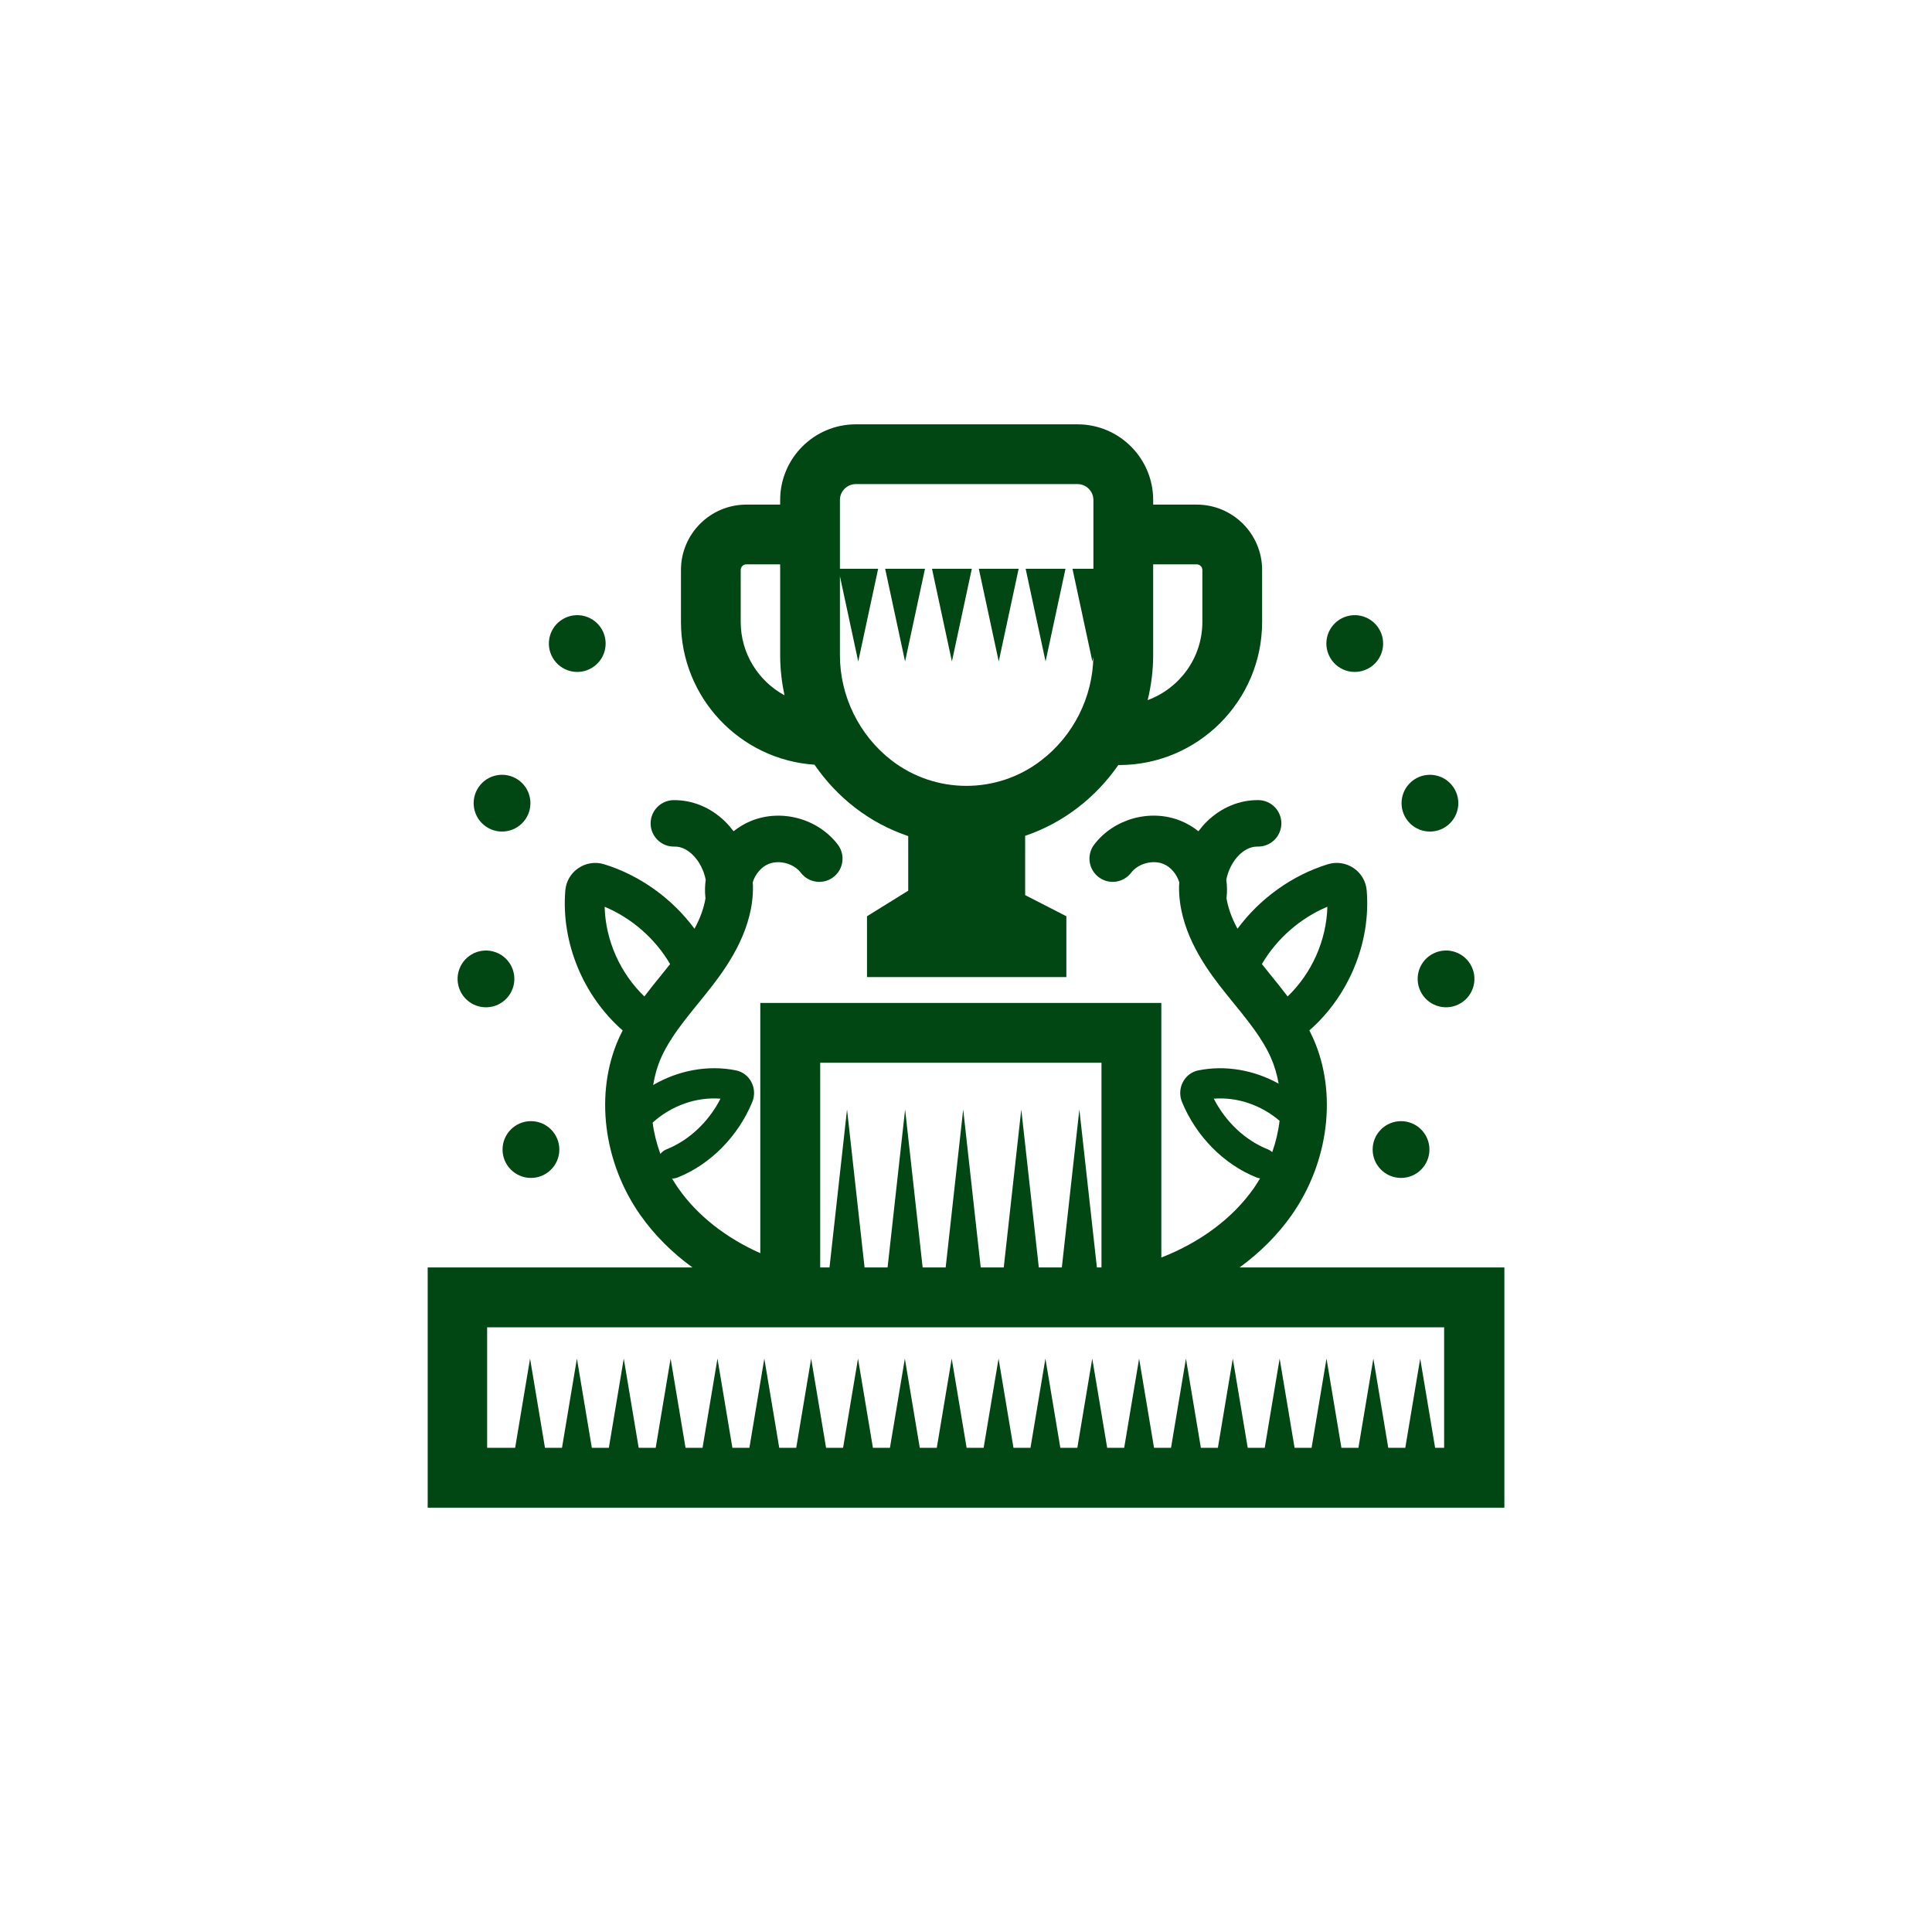 <?xml version="1.0" encoding="UTF-8"?><svg id="Layer_1" xmlns="http://www.w3.org/2000/svg" viewBox="0 0 1080 1080"><defs><style>.cls-1{fill:none;}.cls-2{fill:#004713;}</style></defs><polygon class="cls-1" points="632.46 741.97 615.73 741.97 458.46 741.97 441.73 741.97 425.01 741.97 272.51 741.97 272.51 809.34 288.18 809.34 296.51 759.46 296.51 759.46 304.85 809.34 314.35 809.34 322.69 759.46 331.03 809.34 340.53 809.34 348.87 759.46 357.21 809.34 366.71 809.34 375.05 759.46 375.05 759.46 383.38 809.34 392.89 809.34 401.23 759.46 401.23 759.46 409.56 809.34 419.07 809.34 425.01 773.81 427.41 759.46 431.64 784.8 435.74 809.34 445.25 809.34 449.35 784.8 452.14 768.08 453.58 759.46 455.02 768.08 457.82 784.8 461.92 809.34 471.43 809.34 475.53 784.8 478.32 768.08 479.76 759.46 479.76 759.46 481.2 768.08 484 784.8 488.1 809.34 497.6 809.34 501.71 784.8 504.5 768.08 505.94 759.46 505.94 759.46 507.38 768.08 510.18 784.8 514.28 809.34 523.78 809.34 527.88 784.8 530.68 768.08 532.12 759.46 533.56 768.08 536.35 784.8 540.46 809.34 549.96 809.34 554.06 784.8 556.86 768.08 558.3 759.46 559.74 768.08 562.53 784.8 566.63 809.34 576.14 809.34 580.24 784.8 583.04 768.08 584.48 759.46 584.48 759.46 585.92 768.08 588.71 784.8 592.81 809.34 602.32 809.34 606.42 784.8 609.21 768.08 610.65 759.46 610.65 759.46 612.09 768.08 614.89 784.8 618.99 809.34 628.5 809.34 632.6 784.8 636.83 759.46 641.07 784.8 645.17 809.34 654.67 809.34 663.01 759.46 671.35 809.34 680.85 809.34 689.19 759.46 689.19 759.46 697.53 809.34 707.03 809.34 715.37 759.46 715.37 759.46 723.71 809.34 733.21 809.34 741.55 759.46 749.88 809.34 759.39 809.34 767.73 759.46 776.06 809.34 785.57 809.34 793.9 759.46 793.9 759.46 802.24 809.34 807.49 809.34 807.49 741.97 649.19 741.97 632.46 741.97"/><polygon class="cls-1" points="473.47 620.21 483.27 708.51 496.14 708.51 505.94 620.21 505.94 620.21 515.74 708.51 528.61 708.51 538.41 620.21 548.22 708.51 561.09 708.51 570.89 620.21 570.89 620.21 580.69 708.51 593.56 708.51 603.36 620.21 613.17 708.51 615.73 708.51 615.73 594.08 458.46 594.08 458.46 708.51 463.66 708.51 473.47 620.21"/><path class="cls-1" d="m644.63,366.07c0,8.58-1.07,17.07-3.08,25.29,17.82-6.55,30.58-23.64,30.58-43.7v-29.05c0-1.73-1.41-3.14-3.14-3.14h-24.36v50.6Z"/><path class="cls-1" d="m436.12,315.48h-18.92c-1.73,0-3.14,1.41-3.14,3.14v29.05c0,17.7,9.92,33.12,24.49,41.01-1.57-7.31-2.43-14.8-2.43-22.36v-50.83Z"/><path class="cls-1" d="m602.33,270.6h-123.92c-4.9,0-8.89,3.99-8.89,8.89v38.45h21.37l-11.13,51.82h0s-10.24-47.66-10.24-47.66v44.21c0,22.83,10.79,44.78,28.85,58.73,24.54,18.95,58.86,19.01,83.48.17l.18-.14c18.01-13.78,28.79-35.3,29.16-57.82l-.54,2.51h0s-11.13-51.82-11.13-51.82h11.71v-38.45c0-4.9-3.99-8.89-8.89-8.89Zm-96.39,99.16h0s-11.13-51.82-11.13-51.82h22.26l-11.13,51.82Zm26.18,0l-11.13-51.82h22.27l-11.13,51.82Zm26.18,0l-11.13-51.82h22.27l-11.13,51.82Zm26.18,0h0s-11.13-51.82-11.13-51.82h22.26l-11.13,51.82Z"/><path class="cls-1" d="m742.01,506.87c-15.24,6.4-28.35,17.91-36.6,32.05,1.51,1.89,3.01,3.79,4.54,5.67,3.3,4.05,6.63,8.16,9.84,12.42,13.45-12.89,21.73-31.3,22.22-50.15Z"/><path class="cls-1" d="m374.59,538.92c-8.25-14.13-21.37-25.65-36.6-32.05.49,18.85,8.77,37.26,22.22,50.14,3.21-4.27,6.55-8.38,9.85-12.44,1.53-1.88,3.02-3.77,4.53-5.66Z"/><path class="cls-1" d="m402.75,614.17c-13.54-1.08-27.48,3.92-37.94,13.37.76,5.88,2.23,11.76,4.34,17.5.88-1.09,2.02-2,3.42-2.56,12.59-5,23.58-15.39,30.18-28.31Z"/><path class="cls-1" d="m711.19,644.06c2.03-5.76,3.41-11.65,4.09-17.54-10.31-8.79-23.71-13.39-36.77-12.34,6.59,12.92,17.59,23.31,30.18,28.31.95.38,1.78.93,2.5,1.58Z"/><path class="cls-2" d="m602.33,237.2h-123.92c-23.32,0-42.29,18.97-42.29,42.29v2.59h-18.92c-20.15,0-36.54,16.39-36.54,36.54v29.05c0,42.31,33.03,77.04,74.65,79.8,6.23,9.05,13.82,17.2,22.65,24.01,9.15,7.06,19.21,12.36,29.74,15.9v30.52l-23.04,14.29v34h111.44v-34l-23.04-11.81v-33.15c10.31-3.5,20.19-8.68,29.2-15.58l.18-.14c8.85-6.77,16.46-14.88,22.73-23.88.12,0,.24.04.36.04,44.11,0,80-35.89,80-80v-29.05c0-20.15-16.39-36.54-36.54-36.54h-24.36v-2.59c0-23.32-18.97-42.29-42.29-42.29Zm-188.27,110.47v-29.05c0-1.73,1.41-3.14,3.14-3.14h18.92v50.83c0,7.57.86,15.05,2.43,22.36-14.57-7.89-24.49-23.31-24.49-41.01Zm197.17-29.72h-11.71l11.13,51.82h0s.54-2.51.54-2.51c-.37,22.52-11.15,44.03-29.16,57.82l-.18.14c-24.61,18.84-58.94,18.77-83.48-.17-18.06-13.95-28.85-35.91-28.85-58.73v-44.21l10.24,47.66h0s11.13-51.82,11.13-51.82h-21.37v-38.45c0-4.9,3.99-8.89,8.89-8.89h123.92c4.9,0,8.89,3.99,8.89,8.89v38.45Zm57.76-2.47c1.73,0,3.14,1.41,3.14,3.14v29.05c0,20.06-12.76,37.15-30.58,43.7,2.01-8.23,3.08-16.71,3.08-25.29v-50.6h24.36Z"/><circle class="cls-2" cx="296.8" cy="642.6" r="15.87"/><path class="cls-2" d="m256.75,541.79c-3,8.23,1.25,17.34,9.48,20.34,8.23,3,17.34-1.25,20.34-9.48,3-8.23-1.25-17.34-9.48-20.34-8.23-3-17.34,1.25-20.34,9.48Z"/><path class="cls-2" d="m268.49,438.78c-5.63,6.71-4.76,16.72,1.96,22.35,6.71,5.63,16.72,4.76,22.35-1.96,5.63-6.71,4.76-16.72-1.96-22.35-6.71-5.63-16.72-4.76-22.35,1.96Z"/><path class="cls-2" d="m330.62,373.49c7.59-4.38,10.19-14.08,5.81-21.67-4.38-7.59-14.08-10.19-21.67-5.81-7.59,4.38-10.19,14.08-5.81,21.67,4.38,7.59,14.08,10.19,21.67,5.81Z"/><circle class="cls-2" cx="783.19" cy="642.6" r="15.87"/><path class="cls-2" d="m802.92,532.3c-8.23,3-12.48,12.1-9.48,20.34,3,8.23,12.1,12.48,20.34,9.48,8.23-3,12.48-12.1,9.48-20.34-3-8.23-12.1-12.48-20.34-9.48Z"/><path class="cls-2" d="m789.15,436.83c-6.71,5.63-7.59,15.64-1.96,22.35,5.63,6.71,15.64,7.59,22.35,1.96,6.71-5.63,7.59-15.64,1.96-22.35-5.63-6.71-15.64-7.59-22.35-1.96Z"/><path class="cls-2" d="m765.24,346.01c-7.59-4.38-17.29-1.78-21.67,5.81-4.38,7.59-1.78,17.29,5.81,21.67,7.59,4.38,17.29,1.78,21.67-5.81,4.38-7.59,1.78-17.29-5.81-21.67Z"/><path class="cls-2" d="m840.94,708.51h-148.01c11.49-8.37,21.34-18.22,29.11-29.27,20.82-29.61,25.57-68.32,12.11-98.62-.7-1.57-1.44-3.1-2.22-4.61,21.88-19.1,34.47-48.89,32.07-78.23-.41-5.08-3.08-9.64-7.32-12.51-4.25-2.88-9.49-3.67-14.38-2.16-20.07,6.18-38.08,19.21-50.53,36.06-3.31-6.12-5.3-11.77-6.16-17.13.01-.11.05-.2.06-.31.37-3.33.29-6.65-.17-9.9.98-5.24,3.64-10.47,7.34-14.05,2.16-2.08,5.62-4.54,9.95-4.54.17,0,.35,0,.52,0,7.04,0,12.83-5.63,12.98-12.71.15-7.17-5.54-13.11-12.71-13.26-10.4-.17-20.68,3.98-28.8,11.84-1.76,1.71-3.35,3.6-4.85,5.56-3.01-2.39-6.35-4.4-9.99-5.86-16.92-6.78-37.2-1.18-48.25,13.28-4.36,5.7-3.27,13.85,2.43,18.2,5.69,4.36,13.85,3.27,18.2-2.43,3.91-5.12,11.97-7.34,17.95-4.94,4.25,1.7,7.6,5.82,8.97,10.35-.04.74-.13,1.48-.14,2.22-.28,23.07,12.84,42.75,22.74,55.55,2.59,3.35,5.27,6.65,7.96,9.95,5.34,6.57,10.48,12.91,14.72,19.48.1.19.17.4.28.59.11.19.28.32.4.49,1.97,3.13,3.75,6.31,5.21,9.62,2.05,4.61,3.47,9.52,4.36,14.59-13.71-7.58-29.73-10.49-44.94-7.4-3.63.74-6.74,3.08-8.52,6.42-1.86,3.48-2.06,7.58-.56,11.24,7.88,19.19,23.47,34.96,41.7,42.2.63.25,1.28.39,1.93.49-1.12,1.9-2.3,3.79-3.58,5.61-11.76,16.72-29.76,30.12-51.61,38.65v-142.33h-224.18v139.9c-19.23-8.55-35.1-21.01-45.8-36.23-1.26-1.79-2.41-3.64-3.52-5.5,0,0,.01,0,.02,0,1.04,0,2.09-.19,3.12-.6,18.23-7.24,33.82-23.01,41.7-42.19,1.51-3.66,1.31-7.76-.55-11.24-1.78-3.34-4.89-5.68-8.53-6.43-15.72-3.18-32.32.02-46.32,8.18.87-5.34,2.33-10.52,4.48-15.36,1.46-3.29,3.24-6.47,5.2-9.59.13-.19.3-.32.42-.52.12-.2.19-.41.29-.62,4.25-6.57,9.37-12.9,14.71-19.46,2.68-3.29,5.36-6.59,7.94-9.94,9.9-12.8,23.02-32.48,22.74-55.55,0-.74-.1-1.48-.14-2.22,1.36-4.53,4.72-8.64,8.96-10.34,5.98-2.39,14.04-.18,17.95,4.94,4.35,5.7,12.51,6.79,18.2,2.43,5.7-4.35,6.79-12.51,2.43-18.2-11.06-14.47-31.35-20.05-48.25-13.28-3.64,1.46-6.98,3.47-9.99,5.86-1.5-1.96-3.09-3.85-4.85-5.56-8.12-7.86-18.23-11.95-28.8-11.84-7.17.15-12.86,6.09-12.71,13.26.15,7.08,5.94,12.71,12.98,12.71.1,0,.19,0,.28,0,4.36-.18,7.99,2.42,10.19,4.54,3.7,3.58,6.36,8.8,7.34,14.05-.46,3.25-.53,6.58-.17,9.9.01.11.05.2.06.31-.86,5.36-2.86,11.01-6.16,17.13-12.45-16.85-30.45-29.88-50.52-36.06-4.9-1.51-10.13-.72-14.38,2.16-4.24,2.87-6.91,7.43-7.32,12.51-2.41,29.35,10.19,59.13,32.07,78.24-.77,1.51-1.52,3.04-2.22,4.6-13.46,30.31-8.71,69.02,12.11,98.62,7.77,11.05,17.63,20.9,29.12,29.27h-148.01v134.29h601.88v-134.29Zm-130.99-163.92c-1.53-1.88-3.03-3.78-4.54-5.67,8.25-14.13,21.37-25.65,36.6-32.05-.49,18.85-8.77,37.26-22.22,50.15-3.21-4.26-6.54-8.37-9.84-12.42Zm-31.44,69.58c13.06-1.05,26.47,3.55,36.77,12.34-.68,5.89-2.06,11.78-4.09,17.54-.72-.65-1.55-1.2-2.5-1.58-12.59-5-23.59-15.39-30.18-28.31Zm-340.52-107.3c15.23,6.4,28.35,17.92,36.6,32.05-1.51,1.89-3,3.78-4.53,5.66-3.3,4.06-6.64,8.17-9.85,12.44-13.45-12.88-21.73-31.29-22.22-50.14Zm31.17,138.17c-2.1-5.73-3.58-11.61-4.34-17.5,10.46-9.45,24.39-14.45,37.94-13.37-6.59,12.92-17.59,23.31-30.18,28.31-1.4.56-2.54,1.47-3.42,2.56Zm89.3-50.96h157.27v114.43h-2.56l-9.8-88.3-9.8,88.3h-12.87l-9.8-88.3h0s-9.8,88.3-9.8,88.3h-12.87l-9.8-88.3-9.8,88.3h-12.87l-9.8-88.3h0s-9.8,88.3-9.8,88.3h-12.87l-9.8-88.3-9.8,88.3h-5.2v-114.43Zm349.02,215.26h-5.24l-8.34-49.88h0s-8.34,49.88-8.34,49.88h-9.51l-8.34-49.88-8.34,49.88h-9.51l-8.34-49.88-8.34,49.88h-9.51l-8.34-49.88h0s-8.34,49.88-8.34,49.88h-9.51l-8.34-49.88h0s-8.34,49.88-8.34,49.88h-9.51l-8.34-49.88-8.34,49.88h-9.5l-4.1-24.54-4.24-25.34-4.24,25.34-4.1,24.54h-9.51l-4.1-24.54-2.8-16.73-1.44-8.61h0s-1.44,8.61-1.44,8.61l-2.8,16.73-4.1,24.54h-9.51l-4.1-24.54-2.8-16.73-1.44-8.61h0s-1.44,8.61-1.44,8.61l-2.8,16.73-4.1,24.54h-9.51l-4.1-24.54-2.8-16.73-1.44-8.61-1.44,8.61-2.8,16.73-4.1,24.54h-9.51l-4.1-24.54-2.8-16.73-1.44-8.61-1.44,8.61-2.8,16.73-4.1,24.54h-9.51l-4.1-24.54-2.8-16.73-1.44-8.61h0s-1.44,8.61-1.44,8.61l-2.8,16.73-4.1,24.54h-9.51l-4.1-24.54-2.8-16.73-1.44-8.61h0s-1.44,8.61-1.44,8.61l-2.8,16.73-4.1,24.54h-9.51l-4.1-24.54-2.8-16.73-1.44-8.61-1.44,8.61-2.8,16.73-4.1,24.54h-9.5l-4.1-24.54-4.24-25.34-2.4,14.35-5.94,35.53h-9.51l-8.34-49.88h0s-8.34,49.88-8.34,49.88h-9.51l-8.34-49.88h0s-8.34,49.88-8.34,49.88h-9.51l-8.34-49.88-8.34,49.88h-9.51l-8.34-49.88-8.34,49.88h-9.51l-8.34-49.88h0s-8.34,49.88-8.34,49.88h-15.66v-67.37h534.97v67.37Z"/><polygon class="cls-2" points="494.81 317.95 505.94 369.76 505.94 369.76 517.07 317.95 505.94 317.95 494.81 317.95"/><polygon class="cls-2" points="520.99 317.95 532.12 369.76 543.25 317.95 532.12 317.95 520.99 317.95"/><polygon class="cls-2" points="547.17 317.95 558.3 369.76 569.43 317.95 558.3 317.95 547.17 317.95"/><polygon class="cls-2" points="573.34 317.95 584.48 369.76 584.48 369.76 595.61 317.95 584.48 317.95 573.34 317.95"/></svg>